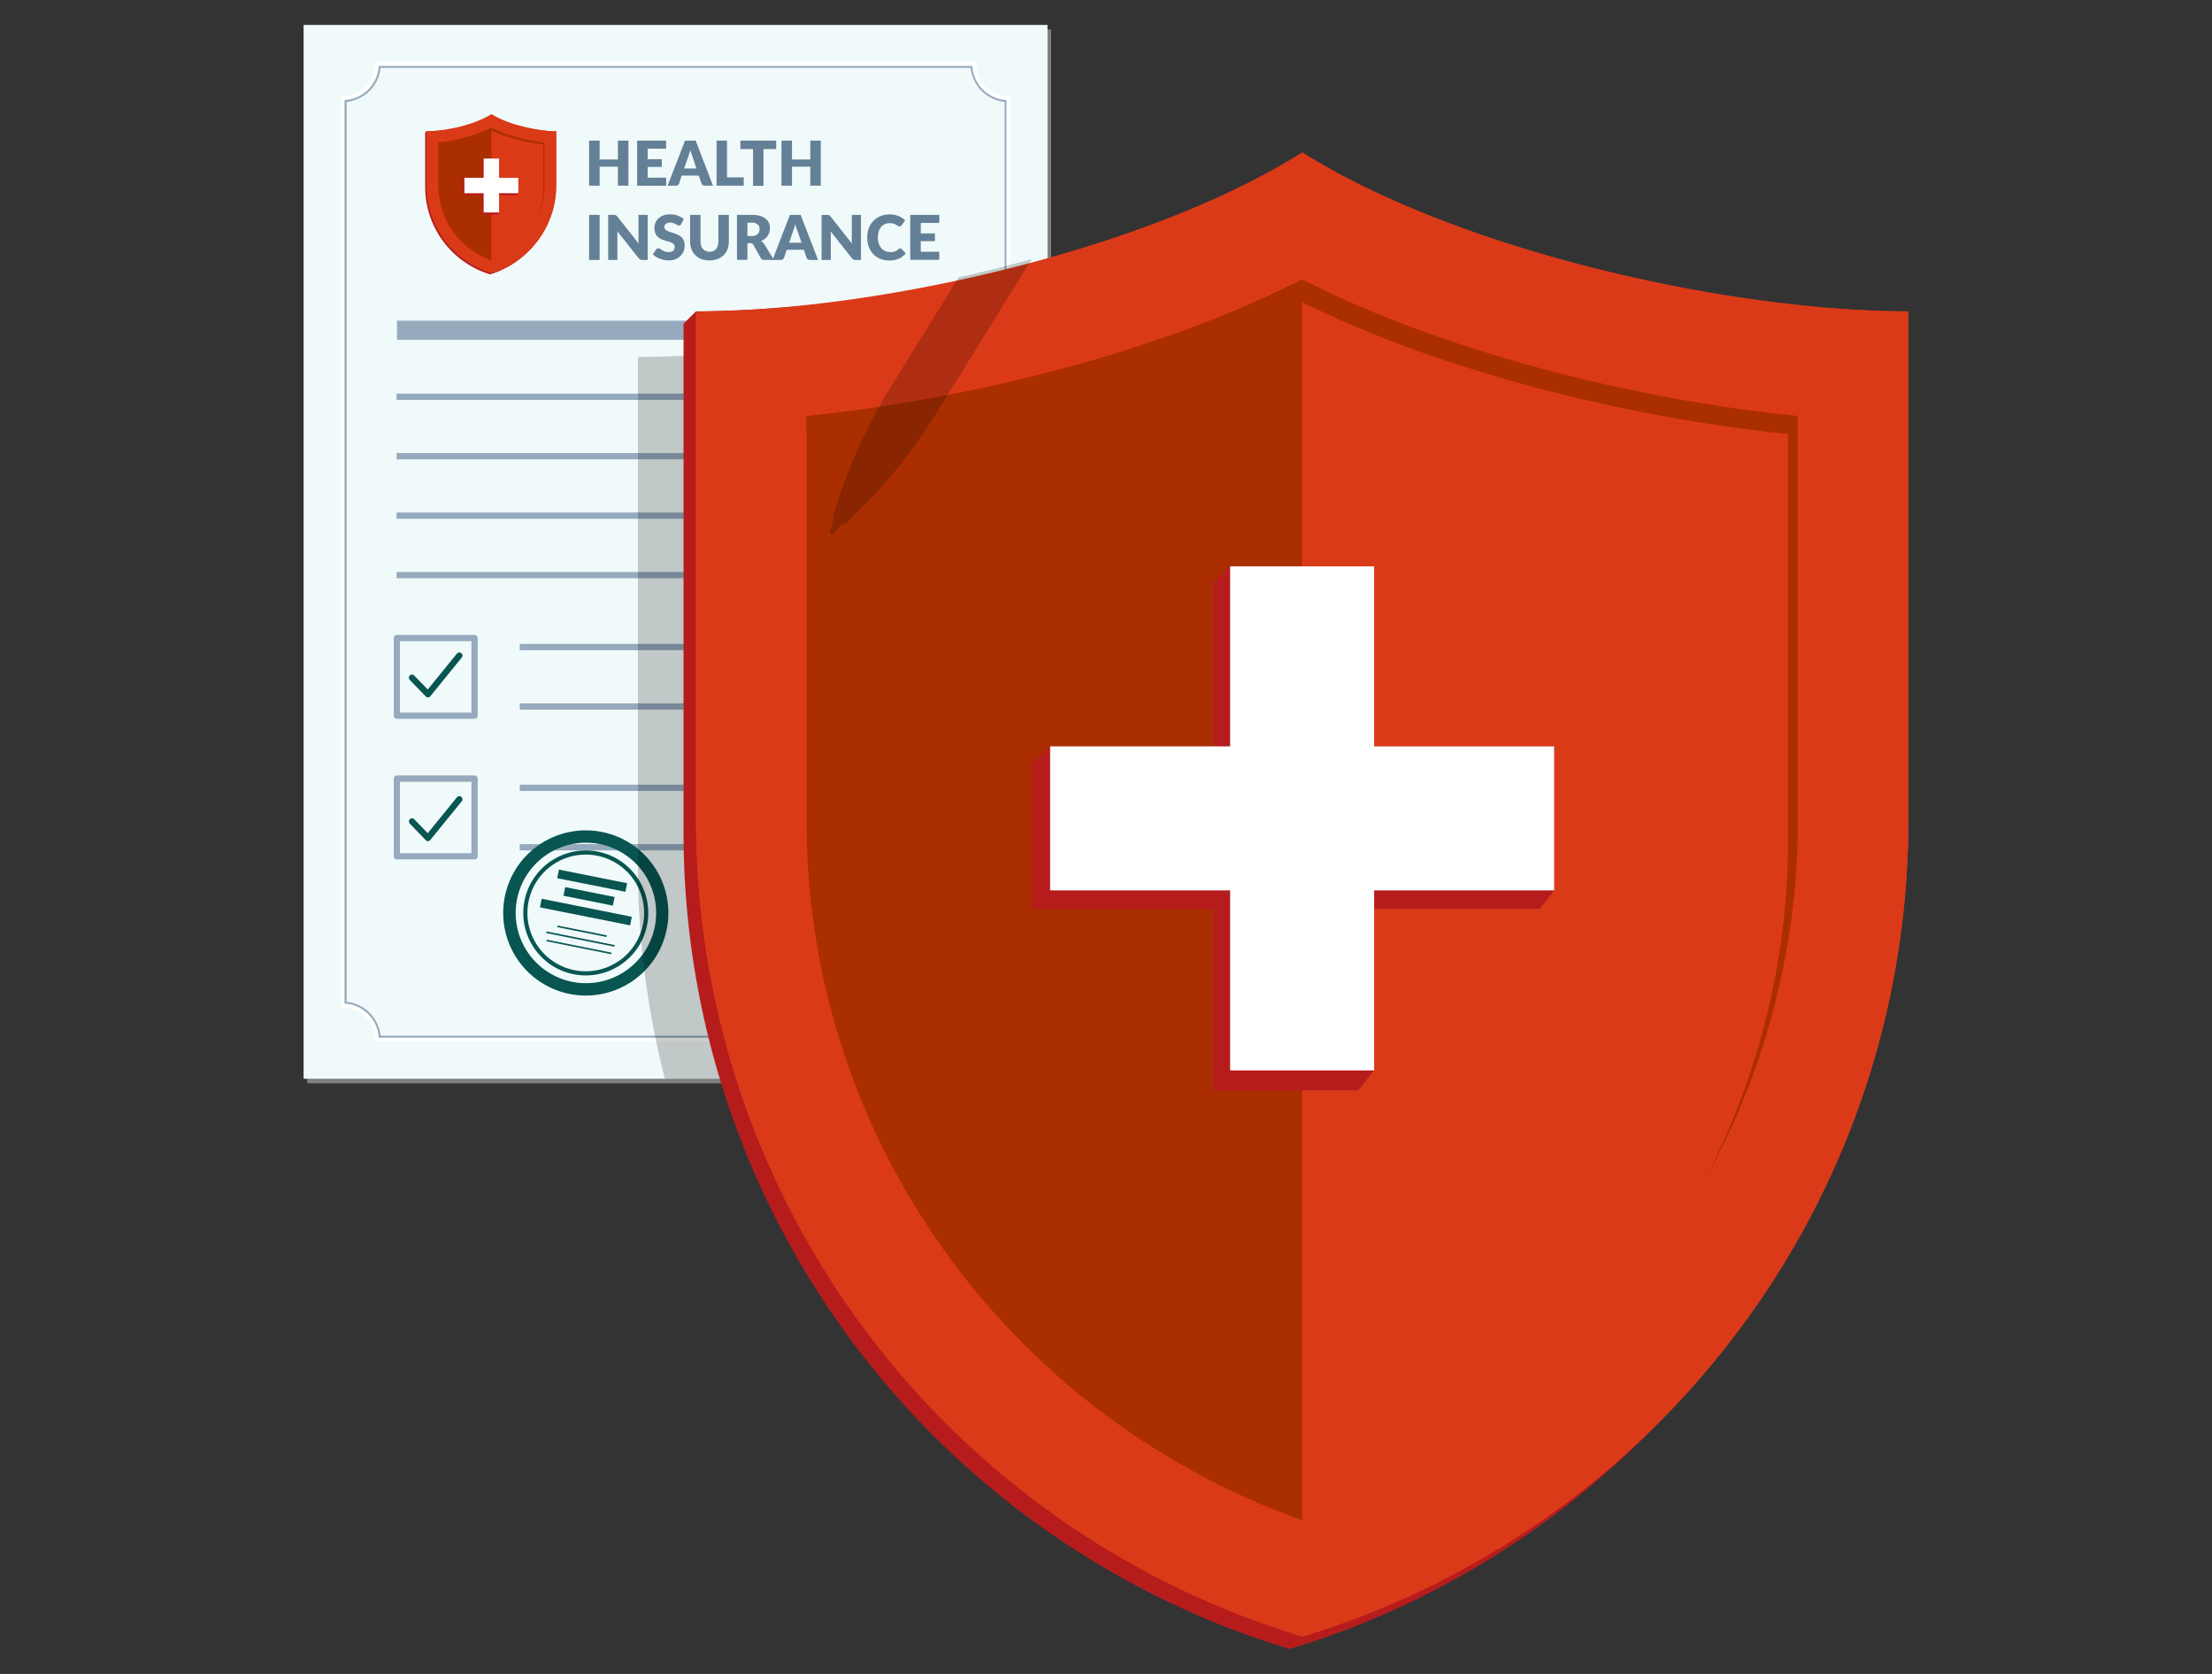 <svg xmlns="http://www.w3.org/2000/svg" viewBox="0 0 667.7 505.3"><rect x="0" y="0" width="667.7" height="505.3" fill="#333333" stroke="none"/><defs><style>.cls-1{isolation:isolate;}.cls-2{fill:gray;}.cls-3{fill:#f0fafa;}.cls-4{fill:#96aabe;}.cls-5{fill:#fff;}.cls-6{fill:#085552;}.cls-7{fill:#336eba;}.cls-8{fill:#648096;}.cls-9{mix-blend-mode:multiply;opacity:0.2;}.cls-10{fill:#b71c1c;}.cls-11{fill:#db3a18;}.cls-12{fill:#ab2e01;}</style></defs><g class="cls-1"><g id="Layer_1" data-name="Layer 1"><rect class="cls-2" x="92.72" y="8.9" width="224.55" height="318.11"/><rect class="cls-3" x="91.64" y="7.52" width="224.55" height="318.11"/><path class="cls-4" d="M293,20.5a11.51,11.51,0,0,0,10.25,10.25V302.4A11.5,11.5,0,0,0,293,312.65H114.87a11.5,11.5,0,0,0-10.24-10.25V30.75A11.51,11.51,0,0,0,114.87,20.5H293m1.12-1.18H113.75a10.31,10.31,0,0,1-10.3,10.31V303.52a10.3,10.3,0,0,1,10.3,10.31H294.08a10.3,10.3,0,0,1,10.31-10.31V29.63a10.31,10.31,0,0,1-10.31-10.31Z"/><path class="cls-5" d="M294.67,314.42H113.16v-.59a9.73,9.73,0,0,0-9.71-9.72h-.59V29h.59a9.73,9.73,0,0,0,9.71-9.72v-.59H294.67v.59A9.73,9.73,0,0,0,304.39,29H305V304.11h-.59a9.73,9.73,0,0,0-9.72,9.72Zm-180.34-1.18H293.5a10.93,10.93,0,0,1,10.3-10.3V30.2a10.92,10.92,0,0,1-10.3-10.29H114.33A10.92,10.92,0,0,1,104,30.2V302.94A10.92,10.92,0,0,1,114.33,313.24Z"/><rect class="cls-4" x="119.71" y="118.82" width="168.4" height="1.89"/><rect class="cls-4" x="119.71" y="154.71" width="168.4" height="1.89"/><rect class="cls-4" x="119.71" y="136.77" width="168.4" height="1.89"/><rect class="cls-4" x="119.71" y="172.66" width="168.4" height="1.89"/><rect class="cls-4" x="156.89" y="194.37" width="131.23" height="1.89"/><rect class="cls-4" x="156.89" y="212.32" width="131.23" height="1.89"/><rect class="cls-4" x="156.89" y="236.86" width="131.23" height="1.89"/><rect class="cls-4" x="156.89" y="254.81" width="131.23" height="1.89"/><rect class="cls-4" x="216.14" y="285.49" width="71.98" height="1.89"/><path class="cls-4" d="M143.25,217H119.8a.94.94,0,0,1-.94-.94V192.6a1,1,0,0,1,.94-.95h23.45a1,1,0,0,1,.94.95v23.45A.94.94,0,0,1,143.25,217Zm-22.51-1.89h21.57V193.54H120.74Z"/><path class="cls-4" d="M143.25,259.43H119.8a.94.94,0,0,1-.94-.94V235a.94.94,0,0,1,.94-.94h23.45a.94.94,0,0,1,.94.94v23.45A.94.94,0,0,1,143.25,259.43Zm-22.51-1.88h21.57V236H120.74Z"/><rect class="cls-4" x="119.83" y="96.8" width="168.31" height="5.77"/><path class="cls-6" d="M129.21,210.53a1,1,0,0,1-.68-.28l-4.83-5a.94.94,0,0,1,0-1.33.93.93,0,0,1,1.33,0l4.09,4.21,8.8-10.83a.94.94,0,1,1,1.46,1.19l-9.46,11.65a.93.93,0,0,1-.69.35Z"/><path class="cls-6" d="M129.21,253.92a.92.92,0,0,1-.68-.29l-4.83-5a1,1,0,0,1,0-1.34.94.94,0,0,1,1.33,0l4.09,4.22,8.8-10.83a.94.94,0,1,1,1.46,1.19l-9.46,11.65a.93.93,0,0,1-.69.35Z"/><path class="cls-7" d="M216.09,305.07a3.68,3.68,0,0,1-2.92-3.08c-.9-4.27,2.73-11.71,6.11-16.79a46.43,46.43,0,0,1,9.29-10.5c0-.43,0-.85,0-1.26-.14-6-1.36-9-2.46-9.77a.94.94,0,1,1,1.07-1.55c2.11,1.45,3.14,5.83,3.27,11.21a16.53,16.53,0,0,1,3.77-1.91c4.48-1.51,7.59-1.18,9.23,1a5.37,5.37,0,0,1,.85,1.69,28.06,28.06,0,0,1,5-2.1c5.57-1.74,8.82-1.4,10.71-.29a21,21,0,0,1,5.25-1.42,21.33,21.33,0,0,1,12.49,1.79,15.76,15.76,0,0,1,7.51,7.55.95.95,0,1,1-1.73.77c-2.65-6-10.06-9.38-18-8.24a19.63,19.63,0,0,0-4,1,4.9,4.9,0,0,1,.53,1c1.74,4.23-1.81,10.88-4.93,12.5a2.77,2.77,0,0,1-3.14-.26c-1.53-1.24-2.06-4.05-1.29-6.83a11.62,11.62,0,0,1,5.08-6.65c-1.83-.45-4.53-.14-7.93.92a26.06,26.06,0,0,0-5.3,2.29c.07,3.62-1.87,8.23-4.32,11.83-1.65,2.43-3,2.62-3.88,2.36-1.08-.33-1.71-1.5-1.72-3.21,0-3.18,2.2-8.22,7.91-11.95a3.6,3.6,0,0,0-.63-1.57c-1.37-1.81-4.63-1.18-7.13-.34a16.44,16.44,0,0,0-4.37,2.41,65.88,65.88,0,0,1-2.06,14.92c-1.37,5.22-4.57,14.07-10.53,14.61A5.91,5.91,0,0,1,216.09,305.07Zm12.41-27.86a47.22,47.22,0,0,0-7.65,9c-4.12,6.2-6.46,12.37-5.83,15.36.19.87.65,1.85,2.66,1.67,3.52-.32,6.75-5.13,8.87-13.21A63.32,63.32,0,0,0,228.5,277.21Zm14.1.17c-4.34,3.2-6.06,7.14-6,9.69,0,1,.29,1.38.39,1.41s.76-.15,1.76-1.62A22.56,22.56,0,0,0,242.6,277.38Zm17.16-3.45a10,10,0,0,0-5.21,6.1c-.61,2.21-.15,4.21.66,4.86a.86.86,0,0,0,1.08.05c2.37-1.22,5.37-6.89,4-10.1A2.78,2.78,0,0,0,259.76,273.93Z"/><path class="cls-6" d="M181.71,251.14a24.93,24.93,0,1,0,19.56,29.33A24.93,24.93,0,0,0,181.71,251.14Zm-9,45.23a21.2,21.2,0,1,1,24.94-16.63A21.2,21.2,0,0,1,172.67,296.37Z"/><path class="cls-6" d="M180.52,257.09a18.86,18.86,0,1,0,14.79,22.19A18.86,18.86,0,0,0,180.52,257.09Zm-7.15,35.76A17.61,17.61,0,1,1,194.09,279,17.6,17.6,0,0,1,173.37,292.85Z"/><rect class="cls-6" x="168.27" y="264.52" width="20.99" height="2.65" transform="translate(55.54 -29.87) rotate(11.3)"/><rect class="cls-6" x="168.15" y="280.86" width="15.14" height="0.48" transform="translate(58.47 -28.97) rotate(11.3)"/><rect class="cls-6" x="164.75" y="283.23" width="20.99" height="0.48" transform="translate(58.92 -28.84) rotate(11.3)"/><rect class="cls-6" x="164.79" y="285.6" width="19.96" height="0.48" transform="translate(59.38 -28.7) rotate(11.3)"/><rect class="cls-6" x="170.22" y="269.25" width="15.2" height="2.65" transform="translate(56.45 -29.59) rotate(11.3)"/><rect class="cls-6" x="163" y="273.98" width="27.75" height="2.65" transform="translate(57.35 -29.31) rotate(11.3)"/><path class="cls-8" d="M189.69,56.06h-3.18V50.31H181v5.75h-3.18V42.45H181v5.69h5.52V42.45h3.18Z"/><path class="cls-8" d="M201.08,42.45v2.43H195.5v3.18h4.27v2.33H195.5v3.24h5.58v2.43h-8.76V42.45Z"/><path class="cls-8" d="M215.22,56.06h-2.44a1.08,1.08,0,0,1-.66-.19,1.25,1.25,0,0,1-.39-.49l-.8-2.37h-5.17L205,55.38a1.12,1.12,0,0,1-.36.47,1,1,0,0,1-.66.21h-2.47l5.27-13.61H210Zm-8.73-5.2h3.71L209,47.13c-.09-.23-.19-.51-.3-.83s-.21-.67-.32-1q-.15.57-.3,1.05c-.1.32-.2.6-.29.84Z"/><path class="cls-8" d="M219.45,53.54h5.05v2.52h-8.2V42.45h3.15Z"/><path class="cls-8" d="M234.29,42.45V45h-3.83v11.1h-3.15V45h-3.83V42.45Z"/><path class="cls-8" d="M247.76,56.06h-3.17V50.31h-5.53v5.75h-3.17V42.45h3.17v5.69h5.53V42.45h3.17Z"/><path class="cls-8" d="M181,78.47h-3.18V64.86H181Z"/><path class="cls-8" d="M185.63,64.88a1,1,0,0,1,.25.07.74.74,0,0,1,.21.15,2,2,0,0,1,.24.25l6.46,8.17c0-.26,0-.52-.06-.76s0-.48,0-.7v-7.2h2.79V78.47h-1.65a1.41,1.41,0,0,1-.61-.12,1.48,1.48,0,0,1-.49-.41l-6.41-8.1c0,.24,0,.47,0,.69s0,.45,0,.64v7.3h-2.78V64.86h1.66Z"/><path class="cls-8" d="M205.65,67.63a1.23,1.23,0,0,1-.3.33.61.61,0,0,1-.4.11,1,1,0,0,1-.46-.13l-.56-.3a4.22,4.22,0,0,0-.71-.31,2.92,2.92,0,0,0-.92-.13,1.93,1.93,0,0,0-1.32.38,1.27,1.27,0,0,0-.43,1,.92.92,0,0,0,.26.68,2.21,2.21,0,0,0,.68.47,7.83,7.83,0,0,0,1,.36c.36.1.73.23,1.11.36a9.85,9.85,0,0,1,1.12.47,3.89,3.89,0,0,1,1,.69,3.2,3.2,0,0,1,.68,1,3.59,3.59,0,0,1,.27,1.46,4.71,4.71,0,0,1-.33,1.76,4,4,0,0,1-.95,1.43,4.41,4.41,0,0,1-1.53,1,5.83,5.83,0,0,1-2.07.35,6.44,6.44,0,0,1-1.29-.14,8.11,8.11,0,0,1-1.28-.36,7.24,7.24,0,0,1-1.15-.57,5.08,5.08,0,0,1-1-.73l.94-1.47a.84.84,0,0,1,.29-.27.8.8,0,0,1,.4-.11,1,1,0,0,1,.56.18l.65.39a4.82,4.82,0,0,0,.82.4,3.32,3.32,0,0,0,1.11.17,2.1,2.1,0,0,0,1.33-.37,1.46,1.46,0,0,0,.48-1.2,1.17,1.17,0,0,0-.26-.78,2.1,2.1,0,0,0-.69-.49,5.47,5.47,0,0,0-1-.35l-1.11-.33a7.59,7.59,0,0,1-1.11-.45,3.69,3.69,0,0,1-1-.7,3.27,3.27,0,0,1-.68-1.08,4.22,4.22,0,0,1-.26-1.6,3.94,3.94,0,0,1,.3-1.5,4,4,0,0,1,.91-1.3,4.52,4.52,0,0,1,1.47-.91,5.55,5.55,0,0,1,2-.34,8,8,0,0,1,1.22.1,6.68,6.68,0,0,1,1.13.29,6.4,6.4,0,0,1,1,.46,4.77,4.77,0,0,1,.83.6Z"/><path class="cls-8" d="M214.15,76a2.88,2.88,0,0,0,1.13-.21,2.26,2.26,0,0,0,.85-.6,2.62,2.62,0,0,0,.53-1,4.17,4.17,0,0,0,.18-1.28V64.86H220v8.06a6.35,6.35,0,0,1-.4,2.3,5.31,5.31,0,0,1-1.16,1.8,5.39,5.39,0,0,1-1.84,1.18,7.33,7.33,0,0,1-4.89,0A5.39,5.39,0,0,1,209.86,77a5.14,5.14,0,0,1-1.15-1.8,6.35,6.35,0,0,1-.4-2.3V64.86h3.15v8a4.17,4.17,0,0,0,.18,1.28,2.75,2.75,0,0,0,.53,1,2.26,2.26,0,0,0,.85.6A2.88,2.88,0,0,0,214.15,76Z"/><path class="cls-8" d="M225.62,73.43v5h-3.16V64.86h4.43a8.73,8.73,0,0,1,2.51.31,4.66,4.66,0,0,1,1.7.84,3.21,3.21,0,0,1,1,1.28,4.45,4.45,0,0,1,.12,2.86,3.62,3.62,0,0,1-.53,1.08,3.86,3.86,0,0,1-.86.9,4.69,4.69,0,0,1-1.17.64,2.92,2.92,0,0,1,.59.4,2.62,2.62,0,0,1,.48.56l2.9,4.74h-2.86a1.21,1.21,0,0,1-1.14-.6l-2.26-4a1,1,0,0,0-.35-.37,1.08,1.08,0,0,0-.56-.12Zm0-2.17h1.27a3.2,3.2,0,0,0,1.09-.17,1.78,1.78,0,0,0,.74-.45,1.59,1.59,0,0,0,.42-.67,2.55,2.55,0,0,0,.14-.84,1.75,1.75,0,0,0-.59-1.4,2.69,2.69,0,0,0-1.8-.51h-1.27Z"/><path class="cls-8" d="M246.94,78.47h-2.45a1.06,1.06,0,0,1-.66-.2,1.16,1.16,0,0,1-.38-.49l-.8-2.37h-5.18l-.8,2.37a1.12,1.12,0,0,1-.37.48,1,1,0,0,1-.66.21h-2.46l5.26-13.61h3.23Zm-8.74-5.2h3.72l-1.25-3.73a8.72,8.72,0,0,1-.3-.84c-.11-.32-.21-.66-.32-1-.1.38-.2.74-.3,1.06s-.2.6-.3.84Z"/><path class="cls-8" d="M250,64.88a.91.91,0,0,1,.25.07.78.78,0,0,1,.22.15,2,2,0,0,1,.23.25l6.46,8.17c0-.26,0-.52-.05-.76s0-.48,0-.7v-7.2h2.78V78.47h-1.64a1.35,1.35,0,0,1-.61-.12,1.51,1.51,0,0,1-.5-.41l-6.41-8.1c0,.24,0,.47.05.69s0,.45,0,.64v7.3H248V64.86h1.67Z"/><path class="cls-8" d="M271.69,75a.62.62,0,0,1,.23,0,.64.64,0,0,1,.21.14l1.25,1.32a5.11,5.11,0,0,1-2.06,1.62,7.24,7.24,0,0,1-2.92.55,7,7,0,0,1-2.78-.53,6,6,0,0,1-2.08-1.46,6.49,6.49,0,0,1-1.32-2.2,8.25,8.25,0,0,1-.45-2.77,7.7,7.7,0,0,1,.49-2.8,6.49,6.49,0,0,1,1.39-2.2,6.38,6.38,0,0,1,2.15-1.43,7,7,0,0,1,2.75-.52,7.43,7.43,0,0,1,1.45.14,6.85,6.85,0,0,1,1.26.37,5.58,5.58,0,0,1,1.08.58,5.29,5.29,0,0,1,.88.72L272.16,68a1.36,1.36,0,0,1-.24.24.68.68,0,0,1-.4.11.65.65,0,0,1-.31-.08l-.32-.18-.37-.23a2.15,2.15,0,0,0-.48-.23,3.24,3.24,0,0,0-.64-.19,4.4,4.4,0,0,0-.86-.07,3.37,3.37,0,0,0-1.44.29,3.15,3.15,0,0,0-1.12.84,4,4,0,0,0-.73,1.37,6.07,6.07,0,0,0-.25,1.84,5.6,5.6,0,0,0,.28,1.86,4.06,4.06,0,0,0,.78,1.37,3.13,3.13,0,0,0,1.14.84,3.47,3.47,0,0,0,1.4.29,6.14,6.14,0,0,0,.78,0,4.4,4.4,0,0,0,.67-.14,3,3,0,0,0,.58-.26,3.83,3.83,0,0,0,.55-.42,1,1,0,0,1,.24-.15A.66.66,0,0,1,271.69,75Z"/><path class="cls-8" d="M283.52,64.86v2.43h-5.58v3.17h4.27V72.8h-4.27V76h5.58v2.43h-8.76V64.86Z"/><path class="cls-9" d="M316.19,86.4V325.63H200.7a257.74,257.74,0,0,1-8.14-64.5V107.75c8.11,0,16.82-.41,25.93-1.21A451.15,451.15,0,0,0,316.19,86.4Z"/><path class="cls-10" d="M206.33,97.71V251.09A257.21,257.21,0,0,0,333.74,473.47q10.45,6.13,21.52,11.3a255.3,255.3,0,0,0,34.06,13c105.91-32,183-130.34,183-246.69V97.71c-8.11,0-16.83-.41-25.94-1.21C494.22,92,429,74.8,389.32,49.72,343.2,78.87,264.6,93.59,210.07,94Z"/><path class="cls-11" d="M210.07,94V247.36A257.23,257.23,0,0,0,337.48,469.74Q347.93,475.88,359,481a255.63,255.63,0,0,0,34.06,13c105.9-32,183-130.34,183-246.69V94c-8.12,0-16.83-.4-25.94-1.2a437.27,437.27,0,0,1-57.09-9c-7.4-1.65-14.79-3.5-22.1-5.53C441.67,70.1,413.86,59.13,393.06,46,346.44,75.45,264.61,94,210.07,94Z"/><polygon class="cls-5" points="469.13 225.3 414.79 225.3 414.79 170.96 371.32 170.96 371.32 225.3 316.98 225.3 316.98 268.77 371.32 268.77 371.32 323.11 414.79 323.11 414.79 268.77 469.13 268.77 469.13 225.3"/><path class="cls-11" d="M393.06,46V494.05c105.9-32,183-130.34,183-246.69V94c-8.11,0-16.83-.42-25.94-1.21C498,88.23,432.75,71.07,393.06,46Z"/><path class="cls-12" d="M243.47,125.59V247.35a222.29,222.29,0,0,0,45.06,134.87A226.41,226.41,0,0,0,393.06,458.9a226.51,226.51,0,0,0,104.53-76.68,222.35,222.35,0,0,0,45.06-134.87V125.59c-47.55-4.76-105.77-18.84-149.59-41.24C349.24,106.75,291,120.83,243.47,125.59Z"/><path class="cls-11" d="M393.06,84.35V458.9a226.51,226.51,0,0,0,104.53-76.68,222.35,222.35,0,0,0,45.06-134.87V125.59C495.1,120.83,436.88,106.75,393.06,84.35Z"/><path class="cls-12" d="M243.47,125.59v5.09c47-5,103.75-19,146.68-40.94C434,112.15,492.2,126.23,539.74,131V252.75A222.45,222.45,0,0,1,514.66,356a222.26,222.26,0,0,0,28-108.64V125.59c-47.55-4.76-105.77-18.84-149.59-41.24C349.24,106.75,291,120.83,243.47,125.59Z"/><polygon class="cls-10" points="316.98 225.3 366.21 225.3 366.21 175.82 371.32 170.96 414.79 170.96 414.79 225.3 469.13 225.3 469.13 268.77 464.76 274.37 414.79 274.37 414.79 323.11 410.01 329.11 366.21 329.11 366.21 274.37 311.47 274.37 311.47 230.57 316.98 225.3"/><polygon class="cls-5" points="469.13 225.3 414.79 225.3 414.79 170.96 371.32 170.96 371.32 225.3 316.98 225.3 316.98 268.77 371.32 268.77 371.32 323.11 414.79 323.11 414.79 268.77 469.13 268.77 469.13 225.3"/><path class="cls-9" d="M311.46,78.21l-28.79,46.48A163.88,163.88,0,0,1,268.62,144a161.83,161.83,0,0,1-13.9,14.55l-.51-.32-2.68,2.81a.64.64,0,0,1-1.07-.66l1.33-3.65-.51-.31a161.73,161.73,0,0,1,6.83-18.93,164,164,0,0,1,11.06-21.19l20.19-32.59C296.76,82.09,304.15,80.24,311.46,78.21Z"/><path class="cls-10" d="M128.34,40V56.43A27.56,27.56,0,0,0,142,80.21c.75.44,1.52.85,2.3,1.21a27.22,27.22,0,0,0,3.65,1.4,27.58,27.58,0,0,0,19.57-26.39V40c-.86,0-1.8,0-2.77-.13-5.58-.48-12.56-2.32-16.8-5C143,38,134.58,39.58,128.74,39.62Z"/><path class="cls-11" d="M128.74,39.62V56a27.58,27.58,0,0,0,13.63,23.79c.75.43,1.51.84,2.3,1.2a27.22,27.22,0,0,0,3.65,1.4A27.59,27.59,0,0,0,167.89,56V39.62c-.87,0-1.8,0-2.77-.13a47,47,0,0,1-6.11-1c-.79-.18-1.58-.38-2.36-.6a32.06,32.06,0,0,1-8.33-3.44C143.33,37.64,134.58,39.62,128.74,39.62Z"/><polygon class="cls-5" points="156.46 53.67 150.64 53.67 150.64 47.86 145.99 47.86 145.99 53.67 140.18 53.67 140.18 58.32 145.99 58.32 145.99 64.13 150.64 64.13 150.64 58.32 156.46 58.32 156.46 53.67"/><path class="cls-11" d="M148.32,34.49V82.42A27.58,27.58,0,0,0,167.89,56V39.62c-.87,0-1.8,0-2.77-.13C159.54,39,152.56,37.17,148.32,34.49Z"/><path class="cls-12" d="M132.32,43V56a23.72,23.72,0,0,0,4.82,14.42,24.19,24.19,0,0,0,11.18,8.21,24.19,24.19,0,0,0,11.18-8.21A23.79,23.79,0,0,0,164.32,56V43a47.91,47.91,0,0,1-16-4.41A48,48,0,0,1,132.32,43Z"/><path class="cls-11" d="M148.32,38.59V78.66a24.19,24.19,0,0,0,11.18-8.21A23.79,23.79,0,0,0,164.32,56V43A47.91,47.91,0,0,1,148.32,38.59Z"/><path class="cls-12" d="M132.32,43v.55A48,48,0,0,0,148,39.17a48.15,48.15,0,0,0,16,4.41v13a23.74,23.74,0,0,1-2.69,11.05,23.78,23.78,0,0,0,3-11.62V43a47.91,47.91,0,0,1-16-4.41A48,48,0,0,1,132.32,43Z"/><polygon class="cls-10" points="140.18 53.67 145.45 53.67 145.45 48.38 145.99 47.86 150.64 47.86 150.64 53.67 156.46 53.67 156.46 58.32 155.99 58.92 150.64 58.92 150.64 64.13 150.13 64.77 145.45 64.77 145.45 58.92 139.59 58.92 139.59 54.23 140.18 53.67"/><polygon class="cls-5" points="156.46 53.67 150.64 53.67 150.64 47.86 145.99 47.86 145.99 53.67 140.18 53.67 140.18 58.32 145.99 58.32 145.99 64.13 150.64 64.13 150.64 58.32 156.46 58.32 156.46 53.67"/></g></g></svg>